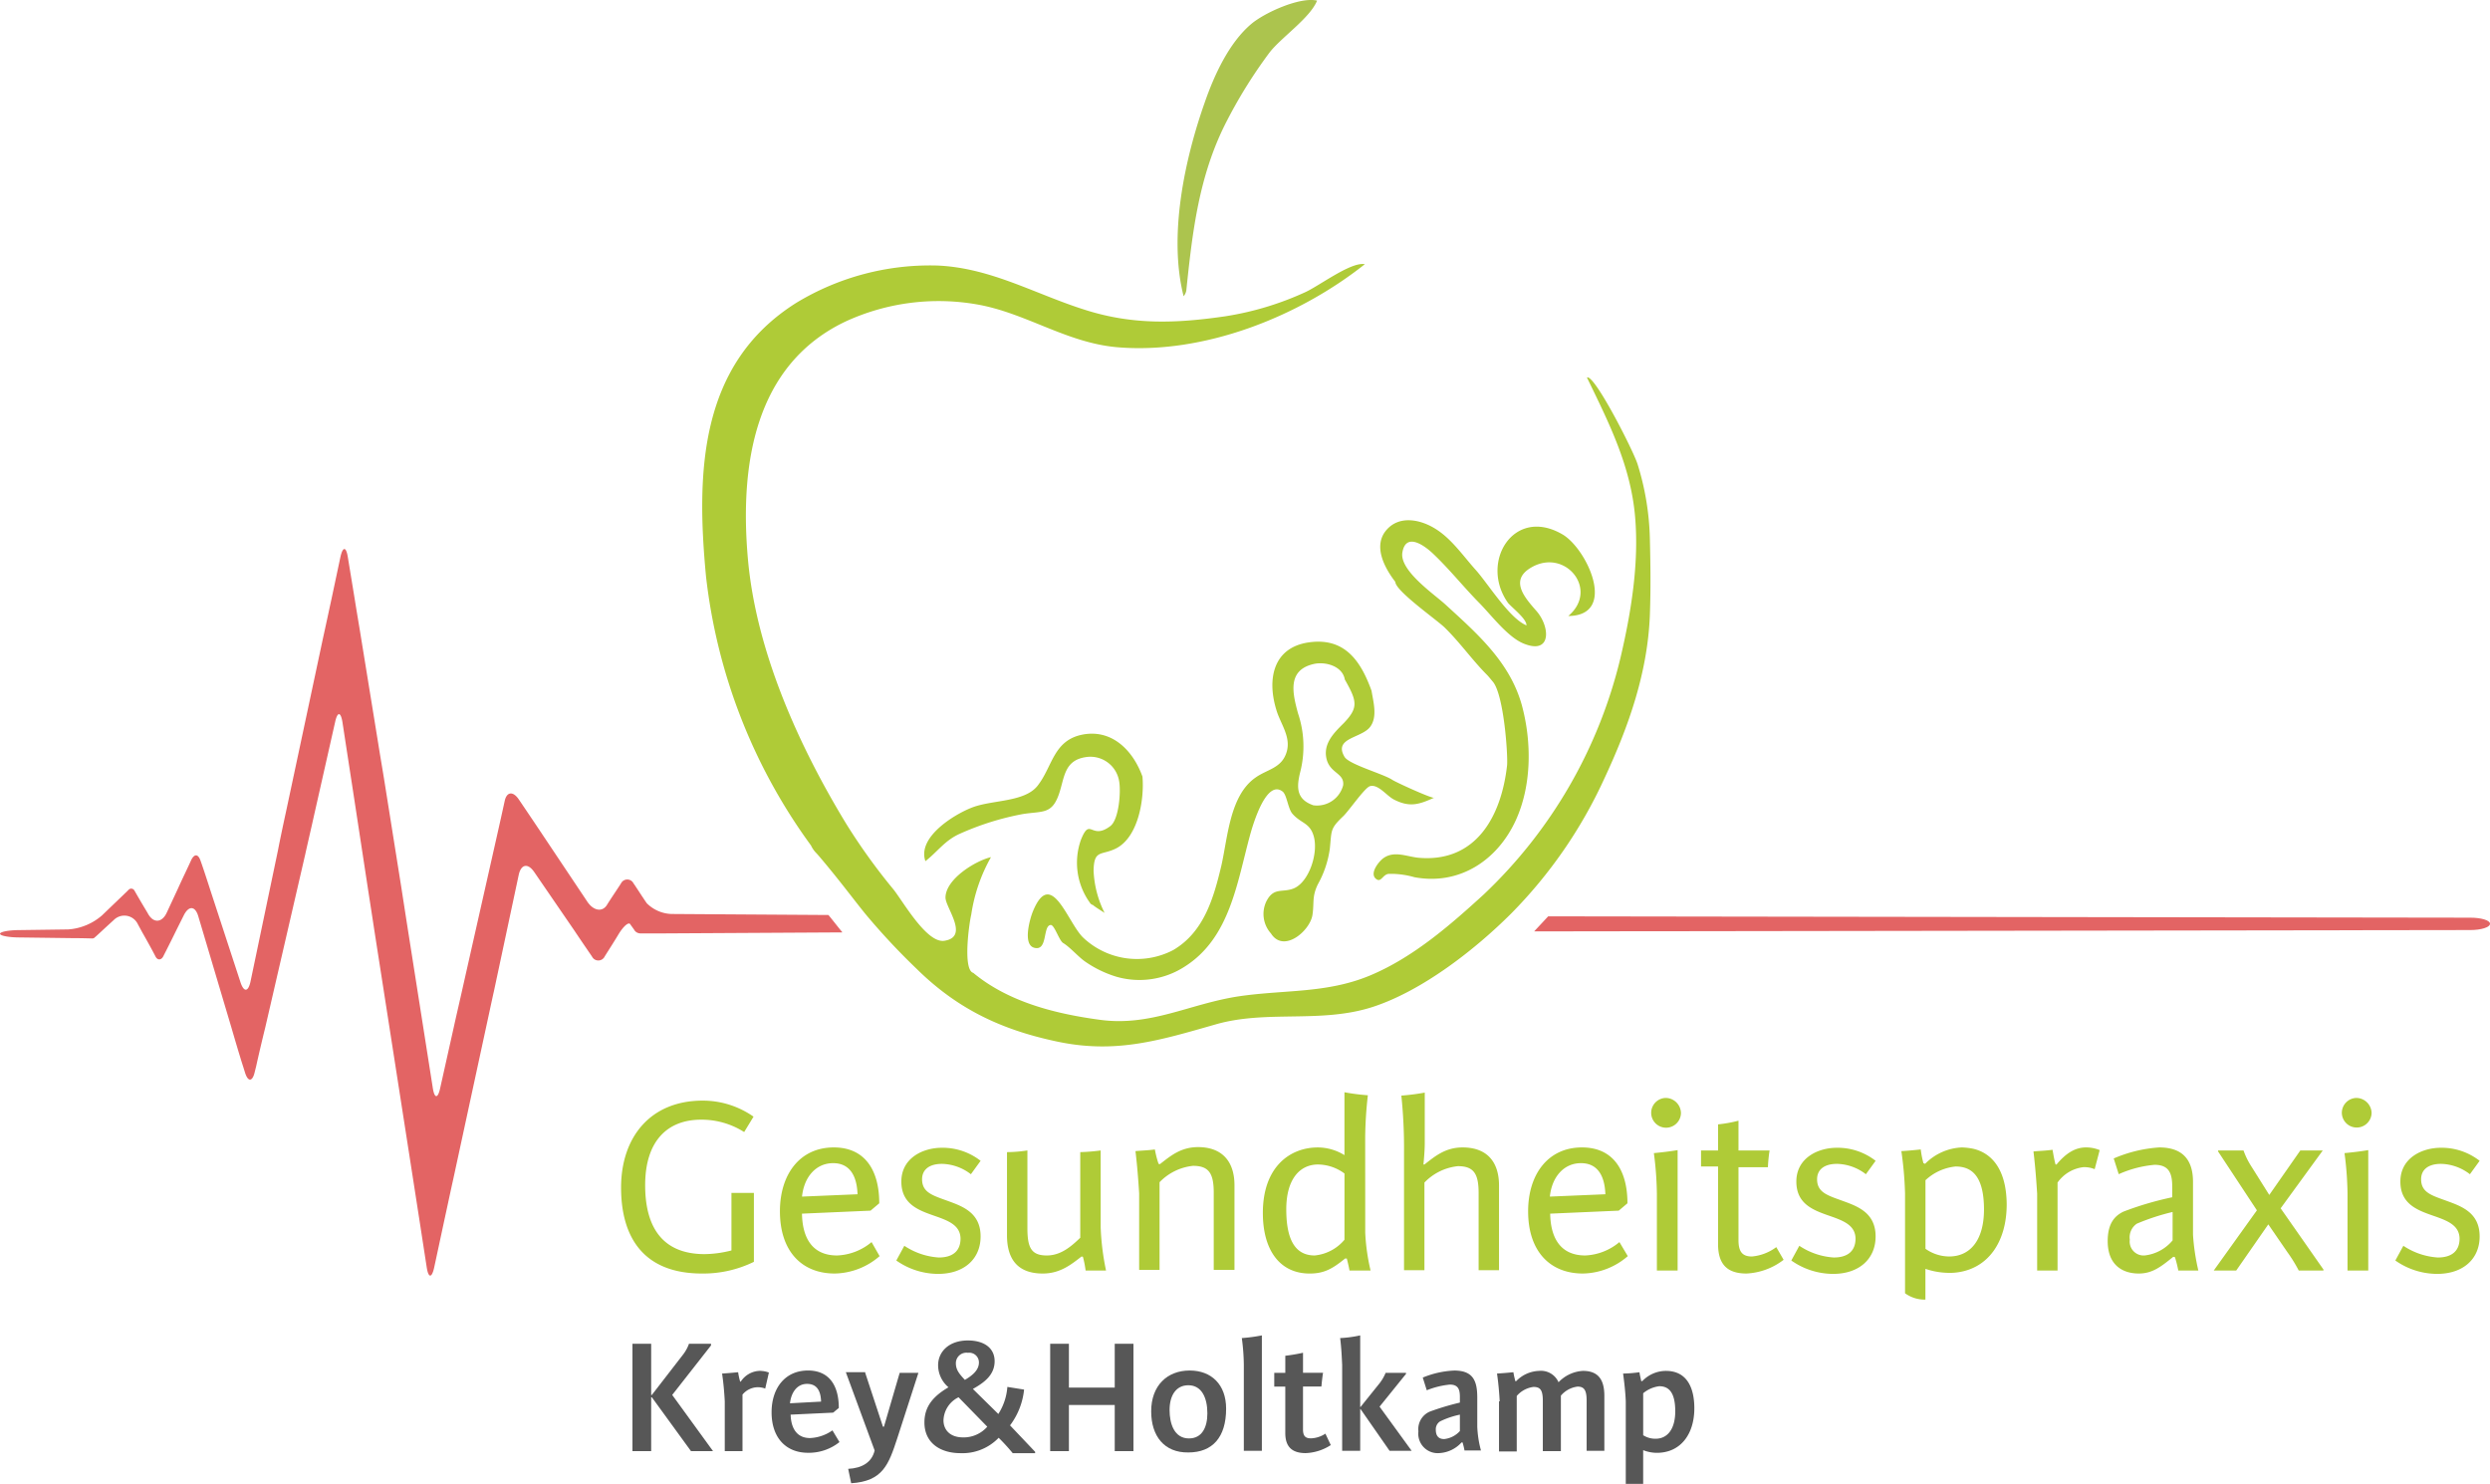 <svg xmlns="http://www.w3.org/2000/svg" width="310.577" height="185.09" viewBox="0 0 310.577 185.09">
  <g id="logo" transform="translate(-0.1 0.088)">
    <g id="Group_2" data-name="Group 2" transform="translate(0.1 68.4)">
      <path id="Path_1" data-name="Path 1" d="M105.141,211.858c-.584-.709-1.126-1.418-1.71-2.128l-19.315-.125a4.582,4.582,0,0,1-3.337-1.335c-.5-.709-1.21-1.835-1.669-2.5a.869.869,0,0,0-1.543,0c-.417.667-1.251,1.877-1.794,2.753-.584.876-1.669.667-2.42-.459l-5.882-8.8c-.751-1.126-1.961-2.92-2.67-3.963s-1.5-.959-1.752.209-.709,3.212-1,4.505L57.835,218.7c-.292,1.335-.793,3.462-1.085,4.8L55,231.339c-.292,1.335-.709,1.293-.918-.042l-3.17-20.149c-.209-1.335-.542-3.5-.751-4.839l-2.086-13.1c-.209-1.335-.584-3.5-.793-4.839l-2.128-13.1c-.209-1.335-.584-3.5-.793-4.839l-.876-5.34c-.209-1.335-.626-1.335-.918-.042l-1.126,5.3c-.292,1.335-.751,3.5-1.043,4.8l-4.631,21.734c-.292,1.335-.751,3.5-1,4.8l-3.421,16.353c-.292,1.335-.834,1.335-1.251.083l-3.754-11.472c-.417-1.293-.959-2.962-1.251-3.754s-.751-.793-1.126-.042c-.334.751-1.126,2.378-1.669,3.588l-1.418,3.045c-.584,1.21-1.627,1.293-2.294.125l-.167-.292c-.709-1.168-1.377-2.336-1.543-2.628a.45.45,0,0,0-.751-.083c-.25.25-1.251,1.21-2.211,2.128l-1.085,1.043a7.186,7.186,0,0,1-4.213,1.752l-6.049.083c-1.335,0-2.461.209-2.461.459s1.126.459,2.461.459l6.424.083c1.335,0,2.545.042,2.628.042s.25-.042.292-.125c.083-.042.959-.876,1.919-1.752l.459-.417a1.859,1.859,0,0,1,3,.5l.542,1c.667,1.168,1.418,2.545,1.669,3.045s.709.459.959,0c.25-.5.959-1.877,1.543-3.087l1.043-2.086c.626-1.21,1.418-1.126,1.794.167l4.172,14.017c.375,1.293,1,3.421,1.418,4.714l.209.667c.375,1.293.959,1.293,1.251-.042l.167-.667c.292-1.335.793-3.462,1.126-4.8L38.187,202.1c.292-1.335.793-3.462,1.085-4.8L41.9,185.66c.292-1.335.709-1.293.918.042l.459,3c.209,1.335.542,3.546.751,4.881l2,13.1c.209,1.335.542,3.5.751,4.881l4.839,31.079c.209,1.335.542,3.5.751,4.839l.959,6.216c.209,1.335.626,1.335.918.042l1.335-6.216c.292-1.335.751-3.5,1.043-4.8L60.672,224c.292-1.335.751-3.5,1.043-4.8L64.8,204.724c.292-1.335,1.126-1.5,1.919-.375l5.006,7.3c.751,1.126,1.752,2.586,2.211,3.254a.878.878,0,0,0,1.585,0c.417-.667,1.251-1.961,1.794-2.878.584-.918,1.168-1.418,1.377-1.168.167.25.459.626.584.834a.917.917,0,0,0,.751.334H82.99l22.068-.125C105.183,211.9,105.183,211.9,105.141,211.858Z" transform="translate(-0.1 -164.087)" fill="#e36464"/>
      <path id="Path_2" data-name="Path 2" d="M575.564,274.067,460.552,273.9l-1.752,1.877,116.764-.167c1.335,0,2.461-.334,2.461-.793C578.025,274.4,576.94,274.067,575.564,274.067Z" transform="translate(-267.448 -228.09)" fill="#e36464"/>
    </g>
    <g id="Group_3" data-name="Group 3" transform="translate(87.698 -0.088)">
      <path id="Path_3" data-name="Path 3" d="M243.882,167.262c4.38,3.629,10.179,5.089,15.685,5.84,6.424.918,11.305-2,17.479-2.92,5.673-.834,10.888-.334,16.311-2.586,5.381-2.253,9.928-6.216,14.183-10.1A59.715,59.715,0,0,0,324.6,128.007c1.335-5.673,2.336-11.806,1.836-17.6-.542-6.383-3.254-11.722-6.007-17.4.876-.5,5.673,8.886,6.3,10.763a33.59,33.59,0,0,1,1.544,9.219c.083,3.3.125,6.3,0,9.72-.292,7.175-2.67,13.891-5.715,20.4A58.536,58.536,0,0,1,311,159.837c-4.547,4.547-11.138,9.678-17.312,11.681-6.466,2.086-13.182.334-19.565,2.169-7.008,2-12.473,3.713-19.857,2.128-6.883-1.46-12.348-4.046-17.4-9.011a84.166,84.166,0,0,1-6.466-6.925c-1.21-1.5-2.378-3.045-3.588-4.547-.459-.584-2-2.461-2.461-2.962a3.431,3.431,0,0,1-.709-1,70.184,70.184,0,0,1-13.1-33.623c-1.21-12.89-.876-26.448,11.305-34.082a32.156,32.156,0,0,1,17.563-4.63c6.716.292,12.223,3.588,18.48,5.548,5.924,1.877,11.305,1.669,17.354.793a37.8,37.8,0,0,0,9.928-2.962c1.752-.751,5.8-3.88,7.551-3.546-8.3,6.591-20.191,11.305-31,10.346-6.3-.584-11.347-4.3-17.437-5.34A27.731,27.731,0,0,0,227.988,86c-11.472,5.423-13.224,18.021-12.223,29.535s6.3,23.319,12.265,33.123a75.073,75.073,0,0,0,5.882,8.176c1.21,1.5,4.172,6.8,6.383,6.424,3.129-.5.125-4.13.125-5.381,0-2.294,3.713-4.589,5.673-5.048A20.645,20.645,0,0,0,243.632,160C243.381,161,242.547,166.887,243.882,167.262Z" transform="translate(-210.086 -45.914)" fill="#afcb37"/>
      <path id="Path_4" data-name="Path 4" d="M337.741,228.176a3.634,3.634,0,0,1-.584-3.963c.918-1.836,1.961-1.085,3.379-1.627,1.961-.751,3.212-4.547,2.5-6.675-.5-1.543-1.544-1.46-2.586-2.628-.584-.626-.709-2.378-1.251-2.8-2-1.543-3.629,3.88-4.047,5.381-1.627,5.924-2.5,12.849-8.135,16.436a10.387,10.387,0,0,1-8.51,1.293,13.943,13.943,0,0,1-3.963-1.919c-.834-.584-1.877-1.794-2.712-2.294-.5-.292-1.085-2.253-1.543-2.253-1.043.042-.334,3.337-2.086,2.837-1.46-.417-.5-3.713-.125-4.589,2.294-5.507,4.338,1.585,6.3,3.379a9.76,9.76,0,0,0,11.18,1.5c3.838-2.253,5.048-6.508,6.007-10.554.793-3.5,1.043-8.677,4.213-10.93,1.5-1.085,3.3-1.168,3.921-3.212.584-1.919-.793-3.546-1.293-5.3-1.168-3.838-.375-7.759,4.088-8.385s6.466,2.336,7.8,6.049c.209,1.335.751,3.17-.125,4.422-1,1.5-4.672,1.377-3.254,3.8.542.959,4.839,2.128,5.965,2.878.584.375,5.381,2.545,5.256,2.211-1.919.876-3.087,1.251-5.048.25-.959-.5-1.961-1.961-3-1.669-.667.209-2.628,3.087-3.337,3.754-1.669,1.585-1.418,1.752-1.669,4.088a12.63,12.63,0,0,1-1.5,4.422c-.751,1.585-.417,2.253-.667,3.838C342.58,227.884,339.326,230.679,337.741,228.176Zm9.219-31.663c-.292-1.71-2.5-2.294-3.963-1.919-3.254.793-2.545,3.671-1.877,6.132a12.9,12.9,0,0,1,.25,7.426c-.417,1.752-.5,3.3,1.669,4.046a3.366,3.366,0,0,0,3.713-2.5c.167-1.5-1.543-1.46-2.044-3.17-.542-2,.918-3.379,2.127-4.589C348.671,200.018,348.5,199.225,346.96,196.513Z" transform="translate(-266.818 -111.751)" fill="#afcb37"/>
      <path id="Path_5" data-name="Path 5" d="M427.574,165.784c-3.588-5.048.668-12.056,6.716-8.594,3.087,1.71,7.05,10.179.793,10.22,3.88-3.254-.334-8.468-4.547-6.091-2.837,1.585-.918,3.754.542,5.423,1.752,1.961,1.961,5.507-1.5,4.13-2.044-.793-4.13-3.629-5.674-5.173-1.961-2-3.713-4.213-5.757-6.132-1.168-1.085-3.337-2.545-3.754-.083-.375,2.253,3.921,5.173,5.34,6.466,3.963,3.629,8.051,7.175,9.553,12.557,1.251,4.589,1.251,10.012-.751,14.392-2.294,5.006-7.05,8.135-12.64,7.092a10.628,10.628,0,0,0-3.212-.417c-.793.083-.959,1.251-1.669.542-.667-.709.459-2.086.96-2.461,1.377-1.043,3-.209,4.505-.083,7.133.584,10.262-5.214,10.971-11.514.125-1.168-.375-8.719-1.752-10.429-.25-.292-.542-.667-.751-.876-1.794-1.794-3.379-4.046-5.256-5.882-.918-.918-6.174-4.589-6.174-5.715-1.418-1.836-2.837-4.589-1.043-6.549,1.627-1.794,4.255-1.21,6.091-.042,2,1.251,3.462,3.421,5.006,5.131,1.585,1.794,4.172,6.007,6.3,6.883C429.91,167.786,428.158,166.451,427.574,165.784Z" transform="translate(-327.073 -90.574)" fill="#afcb37"/>
      <path id="Path_6" data-name="Path 6" d="M296.947,240.15a8.538,8.538,0,0,1-.96-7.634c1.168-2.92,1.252.125,3.671-1.71,1.085-.834,1.335-4.38,1.085-5.632a3.632,3.632,0,0,0-4.172-2.962c-2.712.417-2.628,2.586-3.337,4.631-.876,2.5-2,2.086-4.464,2.461a34.6,34.6,0,0,0-7.884,2.461c-1.877.834-2.753,2.211-4.3,3.421-1.043-3,3.588-5.8,5.673-6.633,2.5-1.043,6.633-.667,8.3-2.753,1.919-2.42,1.961-5.757,5.757-6.424,3.671-.626,6.216,2.128,7.342,5.256.25,2.795-.5,7.551-3.3,8.969-1.836.918-2.753.083-2.795,2.795a12.947,12.947,0,0,0,1.377,5.256c-.083-.083-1.21-.751-1.46-1C297.155,240.567,297.114,240.358,296.947,240.15Z" transform="translate(-248.758 -127.771)" fill="#afcb37"/>
      <path id="Path_7" data-name="Path 7" d="M353.277,36.158a1.586,1.586,0,0,1-.334.709c-1.919-7.551.125-17.1,2.67-24.279,1.168-3.337,3-7.342,5.757-9.678,1.669-1.418,6.091-3.421,8.218-2.92-.876,2.169-4.422,4.547-5.924,6.466a60.691,60.691,0,0,0-5.507,8.886C354.821,21.975,354.028,28.941,353.277,36.158Z" transform="translate(-292.908 0.088)" fill="#acc44e"/>
    </g>
    <path id="Path_8" data-name="Path 8" d="M201.152,332.921a9.893,9.893,0,0,0-5.381-1.543c-4.088,0-6.967,2.545-6.967,8.176,0,4.589,1.669,8.594,7.425,8.594a14.012,14.012,0,0,0,3.337-.459v-7.175h2.8v8.594a14.365,14.365,0,0,1-6.466,1.46c-7.467,0-10.1-4.714-10.1-10.721,0-6.257,3.629-10.846,10.179-10.846a11.009,11.009,0,0,1,6.341,2Z" transform="translate(-108.233 -191.805)" fill="#afcb37"/>
    <path id="Path_9" data-name="Path 9" d="M244.73,354.806l1,1.752a8.737,8.737,0,0,1-5.59,2.169c-4.172,0-6.842-2.837-6.842-7.759,0-4.589,2.461-7.968,6.716-7.968,3.921,0,5.673,2.878,5.673,6.967l-1.085.918-8.552.375c.042,2.753,1.085,5.215,4.38,5.215A7.107,7.107,0,0,0,244.73,354.806Zm-1.752-5.965c-.083-2.294-.959-3.88-3.045-3.88-2.128,0-3.629,1.71-3.88,4.172Z" transform="translate(-135.918 -199.965)" fill="#afcb37"/>
    <path id="Path_10" data-name="Path 10" d="M273.273,351.735c-2.127-.751-4.547-1.418-4.547-4.422,0-2.92,2.67-4.213,5.048-4.213a7.7,7.7,0,0,1,4.839,1.627L277.4,346.4a6.123,6.123,0,0,0-3.588-1.293c-1.752,0-2.5.834-2.5,1.919,0,1.71,1.418,2.044,3.337,2.753,1.836.667,3.963,1.5,3.963,4.38,0,2.795-2.044,4.672-5.3,4.672a9.1,9.1,0,0,1-5.215-1.669l1-1.836a8.756,8.756,0,0,0,4.3,1.46c1.669,0,2.712-.751,2.712-2.378C276.068,352.861,274.775,352.278,273.273,351.735Z" transform="translate(-156.201 -200.023)" fill="#afcb37"/>
    <path id="Path_11" data-name="Path 11" d="M312.881,353.536a31.648,31.648,0,0,0,.667,5.34H311a12.394,12.394,0,0,0-.334-1.71l-.167-.042c-1.293,1-2.67,2.128-4.839,2.128-3.17,0-4.464-1.836-4.464-4.756V344.109a17.448,17.448,0,0,0,2.545-.209v9.678c0,2.42.459,3.421,2.42,3.421,1.752,0,3.045-1.126,4.172-2.211V344.109a23.29,23.29,0,0,0,2.545-.208Z" transform="translate(-175.493 -200.489)" fill="#afcb37"/>
    <path id="Path_12" data-name="Path 12" d="M340.059,348.657c-.083-1.293-.209-3.17-.459-5.256.876-.083,1.5-.083,2.42-.209a12.54,12.54,0,0,0,.459,1.794l.167.042c1.293-1,2.586-2.128,4.756-2.128,3.045,0,4.547,1.835,4.547,4.756V358.21h-2.586v-9.636c0-2.42-.626-3.337-2.586-3.337a6.743,6.743,0,0,0-4.172,2.044v10.93h-2.545Z" transform="translate(-197.873 -199.906)" fill="#afcb37"/>
    <path id="Path_13" data-name="Path 13" d="M390.465,344.021a25.477,25.477,0,0,0,.667,4.714H388.5c-.083-.5-.209-1-.334-1.5h-.209c-1.585,1.293-2.628,1.877-4.422,1.877-3.754,0-5.84-2.962-5.84-7.551,0-5.84,3.462-8.176,6.841-8.176a6.326,6.326,0,0,1,3.337.959V326.5a25.485,25.485,0,0,0,2.92.375,50.039,50.039,0,0,0-.334,5.256Zm-2.586-7.384a5.632,5.632,0,0,0-3.3-1.126c-2.253,0-3.963,1.794-3.963,5.59,0,3.379.876,5.757,3.546,5.757a5.54,5.54,0,0,0,3.713-1.961Z" transform="translate(-220.08 -190.348)" fill="#afcb37"/>
    <path id="Path_14" data-name="Path 14" d="M421.978,335.569c1.293-1,2.586-2.128,4.756-2.128,3.087,0,4.547,1.835,4.547,4.756v10.554h-2.545v-9.636c0-2.42-.626-3.337-2.586-3.337a6.743,6.743,0,0,0-4.172,2.044v10.93h-2.545V333.984a62.837,62.837,0,0,0-.334-7.008,28.024,28.024,0,0,0,2.92-.375v6.341c0,.709-.083,1.836-.167,2.628Z" transform="translate(-244.209 -190.406)" fill="#afcb37"/>
    <path id="Path_15" data-name="Path 15" d="M468.389,354.806l1.043,1.752a8.737,8.737,0,0,1-5.59,2.169c-4.172,0-6.841-2.837-6.841-7.759,0-4.589,2.461-7.968,6.716-7.968,3.921,0,5.673,2.878,5.673,6.967l-1.085.918-8.552.375c.042,2.753,1.085,5.215,4.38,5.215A7.091,7.091,0,0,0,468.389,354.806Zm-1.752-5.965c-.083-2.294-.959-3.88-3.045-3.88-2.128,0-3.629,1.71-3.88,4.172Z" transform="translate(-266.299 -199.965)" fill="#afcb37"/>
    <path id="Path_16" data-name="Path 16" d="M495.636,328.2a1.925,1.925,0,0,1,1.877,1.877,1.857,1.857,0,1,1-1.877-1.877Zm1.46,21.526h-2.587v-9.595a41.683,41.683,0,0,0-.375-5.048c.876-.083,2-.209,2.962-.375Z" transform="translate(-287.747 -191.339)" fill="#afcb37"/>
    <path id="Path_17" data-name="Path 17" d="M519,352.354a8.227,8.227,0,0,1-4.63,1.71c-2.42,0-3.546-1.168-3.546-3.671v-9.678H508.7v-2h2.127v-3.254a17.105,17.105,0,0,0,2.545-.459v3.713h3.88a17.671,17.671,0,0,0-.209,2.086h-3.671v9.094c0,1.418.459,2.044,1.669,2.044a5.949,5.949,0,0,0,3.045-1.168Z" transform="translate(-296.431 -195.302)" fill="#afcb37"/>
    <path id="Path_18" data-name="Path 18" d="M540.873,351.735c-2.128-.751-4.547-1.418-4.547-4.422,0-2.92,2.67-4.213,5.048-4.213a7.7,7.7,0,0,1,4.839,1.627L545,346.4a6.123,6.123,0,0,0-3.588-1.293c-1.752,0-2.5.834-2.5,1.919,0,1.71,1.418,2.044,3.337,2.753,1.836.667,3.963,1.5,3.963,4.38,0,2.795-2.044,4.672-5.3,4.672a9.1,9.1,0,0,1-5.215-1.669l1-1.836a8.756,8.756,0,0,0,4.3,1.46c1.669,0,2.712-.751,2.712-2.378C543.668,352.861,542.375,352.278,540.873,351.735Z" transform="translate(-312.168 -200.023)" fill="#afcb37"/>
    <path id="Path_19" data-name="Path 19" d="M615.734,345.712a3.4,3.4,0,0,0-1.418-.25,4.6,4.6,0,0,0-3.212,1.919v10.971h-2.545v-9.595c-.083-1.293-.209-3.17-.459-5.256.876-.083,1.46-.083,2.378-.209.083.459.209,1.251.375,1.835h.125c1.21-1.46,2.378-2.128,3.671-2.128a4.417,4.417,0,0,1,1.71.334Z" transform="translate(-354.366 -199.965)" fill="#afcb37"/>
    <path id="Path_20" data-name="Path 20" d="M638.476,356.641c-1.5,1.21-2.586,2.086-4.3,2.086-1.919,0-3.88-.959-3.88-4.047,0-2.253.918-3.17,1.961-3.671a39.761,39.761,0,0,1,6.091-1.794v-1.252c0-1.585-.292-2.795-2.211-2.795a14,14,0,0,0-4.464,1.168l-.626-1.961A17.123,17.123,0,0,1,636.724,343c2.92,0,4.213,1.544,4.213,4.3v6.591a27.2,27.2,0,0,0,.667,4.464h-2.5a16.2,16.2,0,0,0-.417-1.669Zm-.083-5.59a27.946,27.946,0,0,0-4.464,1.46,2.063,2.063,0,0,0-.876,2,1.737,1.737,0,0,0,1.877,1.961,5.315,5.315,0,0,0,3.462-1.877Z" transform="translate(-367.304 -199.965)" fill="#afcb37"/>
    <path id="Path_21" data-name="Path 21" d="M672.8,343.9H675.6l-5.256,7.217,5.34,7.634v.125H672.6a18.407,18.407,0,0,0-1.418-2.294l-2.378-3.462-4,5.757H662l5.381-7.509-4.839-7.342V343.9h3.17a9.477,9.477,0,0,0,.96,1.961l2.253,3.588Z" transform="translate(-385.78 -200.489)" fill="#afcb37"/>
    <path id="Path_22" data-name="Path 22" d="M702.135,328.2a1.925,1.925,0,0,1,1.877,1.877,1.857,1.857,0,0,1-3.713,0A1.861,1.861,0,0,1,702.135,328.2Zm1.46,21.526h-2.586v-9.595a41.676,41.676,0,0,0-.376-5.048c.876-.083,2-.209,2.962-.375v15.018Z" transform="translate(-408.103 -191.339)" fill="#afcb37"/>
    <path id="Path_23" data-name="Path 23" d="M721.473,351.735c-2.128-.751-4.547-1.418-4.547-4.422,0-2.92,2.67-4.213,5.047-4.213a7.7,7.7,0,0,1,4.839,1.627L725.6,346.4a6.121,6.121,0,0,0-3.587-1.293c-1.752,0-2.5.834-2.5,1.919,0,1.71,1.418,2.044,3.337,2.753,1.836.667,3.963,1.5,3.963,4.38,0,2.795-2.044,4.672-5.3,4.672a9.1,9.1,0,0,1-5.215-1.669l1-1.836a8.756,8.756,0,0,0,4.3,1.46c1.669,0,2.711-.751,2.711-2.378C724.268,352.861,722.975,352.278,721.473,351.735Z" transform="translate(-417.428 -200.023)" fill="#afcb37"/>
    <g id="Group_4" data-name="Group 4" transform="translate(78.985 166.48)">
      <path id="Path_24" data-name="Path 24" d="M191.578,408.083h.042l3.838-4.964a4.857,4.857,0,0,0,.793-1.418H199v.208l-4.839,6.174,5.089,7.008H196.5l-4.881-6.716h-.083v6.716H189.2V401.7h2.336v6.383Z" transform="translate(-189.2 -400.657)" fill="#575757"/>
      <path id="Path_25" data-name="Path 25" d="M221.381,412.011a2.66,2.66,0,0,0-1-.167,2.529,2.529,0,0,0-1.835.918v7.05h-2.211V413.6c-.042-.793-.125-2.044-.334-3.462.626-.042,1.168-.083,2-.167a8.529,8.529,0,0,0,.25,1.168h.083a2.938,2.938,0,0,1,2.294-1.335,3.155,3.155,0,0,1,1.21.209Z" transform="translate(-204.82 -405.378)" fill="#575757"/>
      <path id="Path_26" data-name="Path 26" d="M238.392,417.167l.876,1.46a6.12,6.12,0,0,1-3.921,1.335c-2.753,0-4.547-1.877-4.547-5.048,0-3,1.669-5.215,4.547-5.215,2.67,0,3.838,1.919,3.838,4.672l-.709.584-5.3.25c.042,1.543.667,2.92,2.42,2.92A5.239,5.239,0,0,0,238.392,417.167Zm-1.418-3.588c-.042-1.377-.542-2.211-1.752-2.211-1.168,0-1.961.959-2.128,2.42Z" transform="translate(-213.446 -405.32)" fill="#575757"/>
      <path id="Path_27" data-name="Path 27" d="M255.419,410.283,257.63,417h.125l1.961-6.716h2.336l-2.628,8.135c-1.085,3.3-1.794,5.381-5.757,5.632l-.375-1.794c1.752-.083,2.962-.834,3.3-2.294L253,410.2h2.42Z" transform="translate(-226.385 -405.611)" fill="#575757"/>
      <path id="Path_28" data-name="Path 28" d="M285.719,409.878a7.223,7.223,0,0,0,1.126-3.379l2.086.334a8.922,8.922,0,0,1-1.752,4.464l3.129,3.3v.167h-2.795a25.077,25.077,0,0,0-1.752-1.919,6.257,6.257,0,0,1-4.756,1.919c-2.5,0-4.505-1.251-4.505-3.838,0-2.044,1.168-3.3,3-4.38a3.614,3.614,0,0,1-1.293-2.753c0-1.627,1.293-3.087,3.713-3.087,2.044,0,3.337.96,3.337,2.586,0,1.71-1.293,2.67-2.712,3.462Zm-4.964-2.086a3.319,3.319,0,0,0-1.877,2.878c0,1.085.709,2.128,2.461,2.128a3.919,3.919,0,0,0,3-1.335Zm-.334-4.255c0,.792.375,1.293,1.126,2.086,1-.584,1.752-1.252,1.752-2.169a1.211,1.211,0,0,0-1.377-1.21A1.313,1.313,0,0,0,280.421,403.537Z" transform="translate(-240.082 -400.074)" fill="#575757"/>
      <path id="Path_29" data-name="Path 29" d="M322.151,401.7h2.336v13.391h-2.336v-5.757h-5.715v5.757H314.1V401.7h2.336v5.465h5.715Z" transform="translate(-261.996 -400.657)" fill="#575757"/>
      <path id="Path_30" data-name="Path 30" d="M344.3,414.789c0-3.212,2-5.089,4.8-5.089,2.712,0,4.547,1.752,4.547,4.756,0,3.587-1.71,5.465-4.714,5.465C345.927,419.962,344.3,417.876,344.3,414.789Zm7.008.25c0-1.877-.668-3.5-2.378-3.5-1.544,0-2.336,1.293-2.336,3.087,0,1.71.584,3.546,2.42,3.546C350.641,418.168,351.308,416.792,351.308,415.04Z" transform="translate(-279.598 -405.32)" fill="#575757"/>
      <path id="Path_31" data-name="Path 31" d="M373.861,413.592H371.65V402.871a26.812,26.812,0,0,0-.25-3.337,20.811,20.811,0,0,0,2.5-.334v14.392Z" transform="translate(-295.393 -399.2)" fill="#575757"/>
      <path id="Path_32" data-name="Path 32" d="M388.15,415.914a6.182,6.182,0,0,1-3.129,1c-1.71,0-2.545-.793-2.545-2.5v-5.8H381.1V406.9h1.377v-2.128a22.29,22.29,0,0,0,2.211-.375v2.5h2.5c-.083.417-.167,1.293-.209,1.71h-2.294v5.34c0,.834.292,1.126,1,1.126a3.5,3.5,0,0,0,1.794-.584Z" transform="translate(-301.047 -402.231)" fill="#575757"/>
      <path id="Path_33" data-name="Path 33" d="M403.3,408.127h.042l2.211-2.753a5.586,5.586,0,0,0,.918-1.5h2.545V404l-3.3,4.088,4,5.506h-2.753l-3.629-5.215H403.3v5.215H401.05V402.871c-.042-.834-.083-2-.25-3.337a14.813,14.813,0,0,0,2.5-.334Z" transform="translate(-312.528 -399.2)" fill="#575757"/>
      <path id="Path_34" data-name="Path 34" d="M429.957,419.712a9.479,9.479,0,0,0-.25-1.043h-.125A4.036,4.036,0,0,1,426.828,420a2.425,2.425,0,0,1-2.628-2.712,2.376,2.376,0,0,1,1.418-2.461,32.792,32.792,0,0,1,3.755-1.126V413c0-.876-.167-1.544-1.251-1.544a10.4,10.4,0,0,0-2.879.709l-.5-1.585a11.635,11.635,0,0,1,3.921-.876c2.336,0,2.878,1.251,2.878,3.379v3.629A13.324,13.324,0,0,0,432,419.67h-2.044Zm-.584-4.505a10.355,10.355,0,0,0-2.461.834,1.153,1.153,0,0,0-.542,1.043c0,.751.334,1.168,1.043,1.168a3.084,3.084,0,0,0,1.961-1Z" transform="translate(-326.167 -405.32)" fill="#575757"/>
      <path id="Path_35" data-name="Path 35" d="M448.034,413.6c-.042-.793-.125-2.044-.334-3.462.626-.042,1.21-.083,2.044-.167a9.664,9.664,0,0,0,.25,1.126h.083a4.173,4.173,0,0,1,2.878-1.293,2.393,2.393,0,0,1,2.42,1.418,4.55,4.55,0,0,1,3.045-1.418c2,0,2.67,1.21,2.67,3.129v6.841H458.88v-6.257c0-1.335-.334-1.752-1.126-1.752a3.239,3.239,0,0,0-2.086,1.126v6.925h-2.253v-6.257c0-1.335-.292-1.752-1.168-1.752a3.3,3.3,0,0,0-2.086,1.126v6.925H447.95V413.6Z" transform="translate(-339.864 -405.378)" fill="#575757"/>
      <path id="Path_36" data-name="Path 36" d="M487.945,423.9h-2.211V413.6c-.042-1.085-.167-2.211-.334-3.462a16.214,16.214,0,0,0,2.044-.167c.042.375.167.834.209,1.085l.125.042a4.089,4.089,0,0,1,2.962-1.293c2.586,0,3.546,2.044,3.546,4.672,0,3.212-1.71,5.548-4.672,5.548a4.626,4.626,0,0,1-1.71-.334V423.9Zm0-6.049a2.772,2.772,0,0,0,1.5.417c1.585,0,2.461-1.335,2.461-3.421,0-2.461-.876-3.129-2-3.129a3.85,3.85,0,0,0-2,.876v5.256Z" transform="translate(-361.837 -405.378)" fill="#575757"/>
    </g>
    <path id="Path_37" data-name="Path 37" d="M577.569,343.167a8.218,8.218,0,0,0-1.418-.167,6.835,6.835,0,0,0-4.589,2.044l-.209-.083a11.294,11.294,0,0,1-.334-1.71c-.793.083-1.627.167-2.42.209a44.717,44.717,0,0,1,.459,5.256v12.473a4.165,4.165,0,0,0,2.5.793h.042v-3.838a9.34,9.34,0,0,0,2.92.5,6.754,6.754,0,0,0,.918-.042c4-.459,6.3-3.838,6.3-8.51C581.7,345.712,579.863,343.709,577.569,343.167Zm-3,13.433h0a5.124,5.124,0,0,1-2.962-.959v-8.552a6.433,6.433,0,0,1,3.754-1.71c1.877,0,3.546,1,3.546,5.381C578.9,354.555,577.194,356.6,574.565,356.6Z" transform="translate(-331.343 -199.965)" fill="#afcb37"/>
  </g>
</svg>

